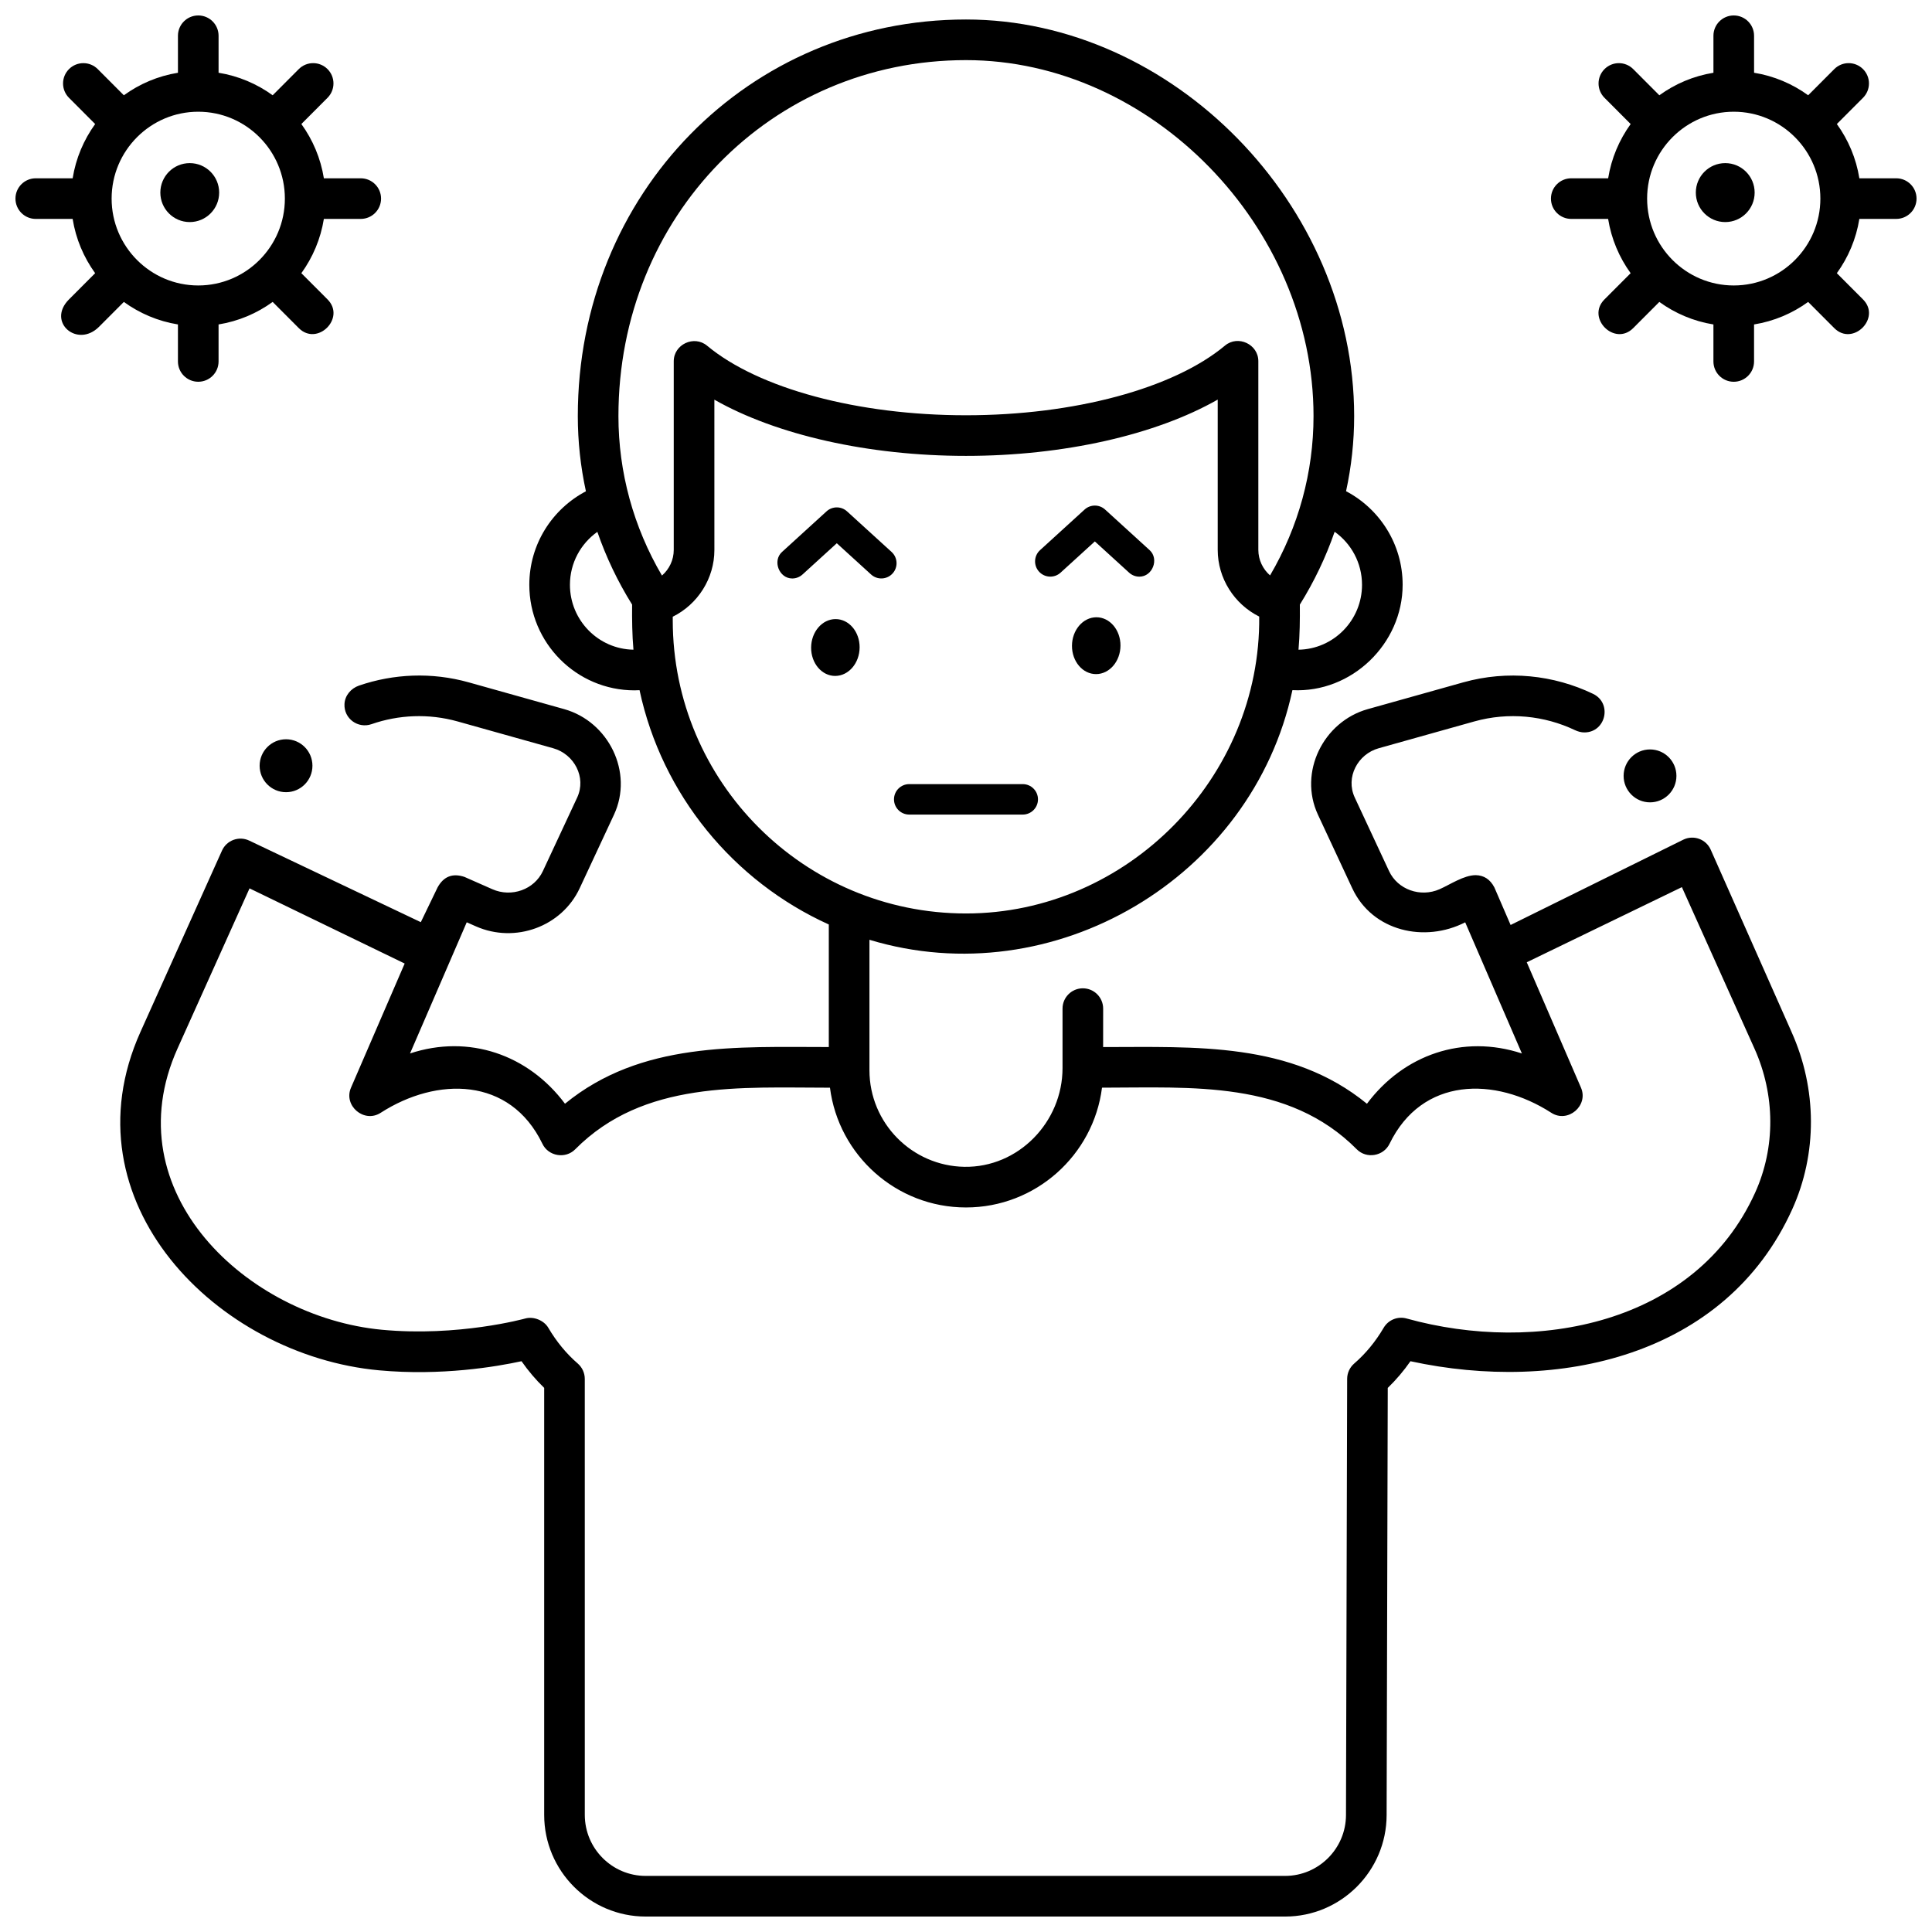 <?xml version="1.0" encoding="UTF-8"?>
<!-- Uploaded to: SVG Repo, www.svgrepo.com, Generator: SVG Repo Mixer Tools -->
<svg width="800px" height="800px" version="1.1" viewBox="144 144 512 512" xmlns="http://www.w3.org/2000/svg">
 <defs>
  <clipPath id="c">
   <path d="m148.09 148.09h96.906v97.906h-96.906z"/>
  </clipPath>
  <clipPath id="b">
   <path d="m555 148.09h96.902v97.906h-96.902z"/>
  </clipPath>
  <clipPath id="a">
   <path d="m175 149h449v502.9h-449z"/>
  </clipPath>
 </defs>
 <path d="m353.95 297.3c-3.504 0-5.277-4.688-2.719-7.019l11.805-10.762c1.543-1.406 3.898-1.406 5.441 0l11.801 10.754c1.648 1.5 1.766 4.055 0.266 5.703-1.5 1.648-4.055 1.766-5.703 0.266l-9.082-8.277-9.086 8.281c-0.781 0.707-1.754 1.055-2.723 1.055z"/>
 <path d="m371.81 315.57c-0.02 4.16-2.91 7.543-6.461 7.559-3.551 0.016-6.414-3.348-6.394-7.504 0.02-4.16 2.91-7.543 6.461-7.559s6.414 3.344 6.394 7.504z"/>
 <path d="m445.95 296.82c-0.973 0-1.945-0.348-2.719-1.055l-9.086-8.281-9.082 8.277c-1.648 1.5-4.199 1.383-5.703-0.266-1.504-1.648-1.383-4.203 0.266-5.703l11.801-10.754c1.543-1.406 3.898-1.406 5.441 0l11.805 10.762c2.555 2.332 0.781 7.019-2.723 7.019z"/>
 <path d="m440.94 315.09c-0.016 4.16-2.906 7.539-6.457 7.555-3.551 0.012-6.414-3.348-6.398-7.508s2.906-7.539 6.457-7.555c3.547-0.012 6.414 3.348 6.398 7.508z"/>
 <path d="m415.04 359.87h-30.086c-2.231 0-4.035-1.809-4.035-4.035 0-2.231 1.809-4.035 4.035-4.035h30.086c2.231 0 4.035 1.809 4.035 4.035 0 2.227-1.809 4.035-4.035 4.035z"/>
 <path d="m202.08 195.04c0 4.312-3.492 7.812-7.797 7.812-4.305 0-7.793-3.5-7.793-7.812 0-4.316 3.488-7.812 7.793-7.812 4.305 0 7.797 3.496 7.797 7.812"/>
 <g clip-path="url(#c)">
  <path d="m239.6 191.25h-9.77c-0.852-5.309-2.945-10.199-5.965-14.383l6.934-6.949c2.098-2.106 2.098-5.512-0.008-7.613-2.106-2.098-5.512-2.098-7.613 0.008l-6.918 6.934c-4.168-3.019-9.047-5.113-14.336-5.969v-9.801c0-2.973-2.41-5.383-5.383-5.383-2.973 0-5.383 2.41-5.383 5.383v9.805c-5.289 0.855-10.168 2.945-14.336 5.969l-6.918-6.934c-2.098-2.106-5.508-2.109-7.613-0.008-2.106 2.102-2.109 5.508-0.008 7.613l6.934 6.949c-3.019 4.18-5.113 9.074-5.965 14.383l-9.773-0.004c-2.973 0-5.383 2.41-5.383 5.383 0 2.973 2.41 5.383 5.383 5.383h9.77c0.852 5.309 2.945 10.203 5.965 14.383l-6.934 6.949c-5.977 5.988 2.234 13.02 7.981 7.238 1.82-1.828 4.711-4.723 6.559-6.574 4.168 3.019 9.047 5.113 14.336 5.969v9.805c0 2.973 2.41 5.383 5.383 5.383s5.383-2.41 5.383-5.383v-9.805c5.289-0.855 10.168-2.945 14.336-5.969l6.918 6.934c4.918 4.926 12.535-2.68 7.621-7.602l-6.934-6.949c3.019-4.18 5.113-9.074 5.965-14.383h9.773c2.973 0 5.383-2.41 5.383-5.383 0-2.969-2.41-5.379-5.383-5.379zm-43.062 28.402c-12.66 0-22.957-10.328-22.957-23.02 0-12.695 10.301-23.023 22.957-23.023 12.66 0 22.957 10.328 22.957 23.02 0.004 12.695-10.297 23.023-22.957 23.023z"/>
 </g>
 <path d="m609 195.04c0 4.312-3.488 7.812-7.793 7.812-4.309 0-7.797-3.5-7.797-7.812 0-4.316 3.488-7.812 7.797-7.812 4.305 0 7.793 3.496 7.793 7.812"/>
 <g clip-path="url(#b)">
  <path d="m646.52 191.25h-9.77c-0.852-5.309-2.945-10.203-5.965-14.383l6.934-6.949c2.102-2.106 2.098-5.512-0.008-7.613-2.102-2.098-5.512-2.098-7.609 0.008l-6.918 6.934c-4.168-3.023-9.047-5.113-14.336-5.969l-0.004-9.801c0-2.973-2.41-5.383-5.383-5.383-2.973 0-5.383 2.41-5.383 5.383v9.805c-5.289 0.855-10.168 2.945-14.336 5.969l-6.918-6.934c-2.098-2.106-5.508-2.109-7.609-0.008-2.106 2.102-2.109 5.508-0.008 7.613l6.934 6.949c-3.019 4.18-5.113 9.074-5.965 14.383l-9.777-0.004c-2.973 0-5.383 2.41-5.383 5.383 0 2.973 2.41 5.383 5.383 5.383h9.77c0.852 5.309 2.945 10.203 5.965 14.383l-6.934 6.949c-4.918 4.926 2.703 12.531 7.621 7.602l6.918-6.934c4.168 3.019 9.047 5.113 14.336 5.969v9.805c0 2.973 2.41 5.383 5.383 5.383 2.973 0 5.383-2.41 5.383-5.383v-9.805c5.289-0.855 10.168-2.945 14.336-5.969l6.918 6.934c4.918 4.93 12.535-2.68 7.621-7.602l-6.934-6.949c3.023-4.18 5.113-9.074 5.965-14.383l9.773-0.004c2.973 0 5.383-2.41 5.383-5.383 0-2.969-2.41-5.379-5.383-5.379zm-43.059 28.402c-12.66 0-22.957-10.328-22.957-23.02 0-12.695 10.297-23.023 22.957-23.023 12.66 0 22.957 10.328 22.957 23.02 0 12.695-10.297 23.023-22.957 23.023z"/>
 </g>
 <path d="m226.8 346.93c0 3.871-3.133 7.012-6.996 7.012-3.867 0-7-3.141-7-7.012 0-3.875 3.133-7.016 7-7.016 3.863 0 6.996 3.141 6.996 7.016"/>
 <path d="m588.27 349.62c0 3.871-3.133 7.012-7 7.012-3.863 0-6.996-3.141-6.996-7.012 0-3.875 3.133-7.012 6.996-7.012 3.867 0 7 3.137 7 7.012"/>
 <g clip-path="url(#a)">
  <path d="m618.77 417.46s-15.488-34.926-21.414-48.289c-1.238-2.793-4.551-3.988-7.293-2.633l-45.734 22.59-4.305-9.957c-1.109-2.125-2.758-3.207-4.941-3.246-3.137 0-6.812 2.508-9.574 3.723-5.098 2.25-11.105 0.098-13.391-4.801l-9.09-19.488c-2.5-5.363 0.785-11.512 6.344-13.066l25.297-7.094c9.164-2.57 18.637-1.543 26.691 2.285 0.809 0.383 1.684 0.629 2.578 0.617 5.66-0.07 7.367-7.758 2.234-10.227-10.387-4.992-22.605-6.348-34.41-3.039l-25.297 7.094c-11.762 3.301-18.434 16.738-13.191 27.984l9.09 19.488c5.344 11.457 19.238 14.5 29.93 9.023l15.027 34.758c-15.602-5.148-31.355 0.309-41.066 13.324-20.133-16.477-45.598-15.023-69.914-15.023l0.008-10.188c0-2.973-2.41-5.383-5.383-5.383s-5.383 2.41-5.383 5.383v15.762c0 14.312-11.711 26.402-26.023 26.16-13.906-0.234-25.145-11.621-25.145-25.582v-34.582c48.75 14.754 101.42-16.328 112.09-66.156 15.688 0.789 29.211-12.262 29.211-27.93 0-10.766-6.098-20.113-14.996-24.793 1.418-6.512 2.148-13.18 2.148-19.918-0.004-55.98-48.074-105.09-102.87-105.09-57.684 0-102.87 46.168-102.87 105.1 0 6.742 0.73 13.414 2.148 19.93-8.902 4.676-15 14.016-15 24.777 0 15.426 12.504 27.977 27.875 27.977 0.449 0 0.891-0.027 1.336-0.047 5.938 27.723 24.902 50.668 50.156 62.098v32.477c-24.336 0-49.758-1.477-69.914 15.023-9.707-13.008-25.457-18.477-41.066-13.324l15.027-34.758 2.438 1.078c10.418 4.598 22.75 0.066 27.492-10.098l9.09-19.488c5.246-11.25-1.441-24.688-13.191-27.984l-25.297-7.094c-9.836-2.758-19.957-2.273-29.074 0.855-2.141 0.734-3.75 2.633-3.856 4.894-0.188 3.859 3.574 6.574 7.168 5.328 7.144-2.484 15.113-2.883 22.855-0.707l25.297 7.094c5.559 1.559 8.844 7.707 6.344 13.066l-9.09 19.488c-2.285 4.894-8.289 7.047-13.387 4.801l-7.402-3.266c-3.144-1.047-5.516-0.117-7.113 2.789l-4.445 9.211-45.473-21.617c-2.727-1.297-5.981-0.098-7.219 2.652l-21.602 48.043c-20.223 44.977 20.27 85.746 63.258 89.688 16.477 1.512 31.008-0.953 37.723-2.414 1.805 2.582 3.812 4.945 6.008 7.066v113.17c0 14.852 12.07 26.934 26.902 26.934h169.45c14.797 0 26.863-12.051 26.902-26.863l0.301-113.23c2.199-2.125 4.211-4.488 6.016-7.074 38.914 8.461 83.449-1.129 101.16-40.234 6.688-14.773 6.621-31.918-0.18-47.043zm-113.82-118.48c0 9.398-7.527 17.047-16.832 17.199 0.348-3.977 0.387-7.969 0.355-11.957 3.82-6.121 6.898-12.594 9.219-19.301 4.387 3.113 7.258 8.254 7.258 14.059zm-209.91 0c0-5.801 2.879-10.918 7.266-14.035 2.32 6.699 5.394 13.168 9.211 19.281-0.035 3.984 0.008 7.977 0.355 11.949-9.305-0.148-16.832-7.801-16.832-17.195zm24.387-2.453c-7.559-12.883-11.535-27.395-11.535-42.254 0-52.902 40.457-94.34 92.105-94.34 49.062 0 92.102 44.082 92.102 94.336 0 14.848-3.969 29.344-11.52 42.223-1.918-1.676-3.106-4.129-3.106-6.766v-50.012c0-4.477-5.391-7.004-8.832-4.133-13.656 11.395-39.961 18.469-68.652 18.469-28.656 0-54.949-7.066-68.613-18.441-3.441-2.863-8.828-0.34-8.828 4.137v49.996c0.004 2.648-1.188 5.109-3.121 6.785zm2.859 11.848v-0.938c6.633-3.289 11.035-10.133 11.035-17.695l-0.004-39.824c16.391 9.328 40.793 14.895 66.676 14.895 25.906 0 50.324-5.578 66.715-14.918v39.828c0 7.547 4.383 14.379 10.996 17.676 0.426 42.668-34.965 78.68-77.711 78.68-42.848 0.008-77.707-34.852-77.707-77.703zm286.85 151.68c-15.82 34.938-58.082 42.883-92.348 33.367-2.359-0.668-4.863 0.34-6.102 2.453-2.164 3.684-4.793 6.875-7.816 9.484-1.176 1.02-1.855 2.5-1.859 4.059l-0.309 115.59c-0.023 8.891-7.262 16.125-16.137 16.125h-169.45c-8.898 0-16.137-7.254-16.137-16.172l-0.004-115.54c0-1.562-0.68-3.047-1.859-4.07-3.019-2.613-5.648-5.801-7.812-9.484-1.16-1.969-3.902-3.066-6.098-2.453-0.176 0.051-17.781 4.898-38.039 2.981-35.582-3.371-71.234-36.469-54.121-74.523l19.086-42.445 41.113 19.918-14.227 32.906c-2.066 4.777 3.481 9.48 7.856 6.66 14.902-9.598 34.293-9.562 42.863 8.18 1.566 3.328 6.102 4.106 8.691 1.496 18.152-18.309 43.895-16.332 67.523-16.336 2.273 17.875 17.566 31.738 36.047 31.738 18.48 0 33.777-13.867 36.047-31.746 23.641-0.004 49.332-2.008 67.523 16.34 2.582 2.606 7.098 1.816 8.68-1.477 8.602-17.703 27.883-17.855 42.875-8.199 4.375 2.82 9.918-1.887 7.856-6.66l-14.371-33.234 41.109-19.914 19.23 42.773c5.531 12.309 5.602 26.227 0.188 38.18z"/>
 </g>
</svg>